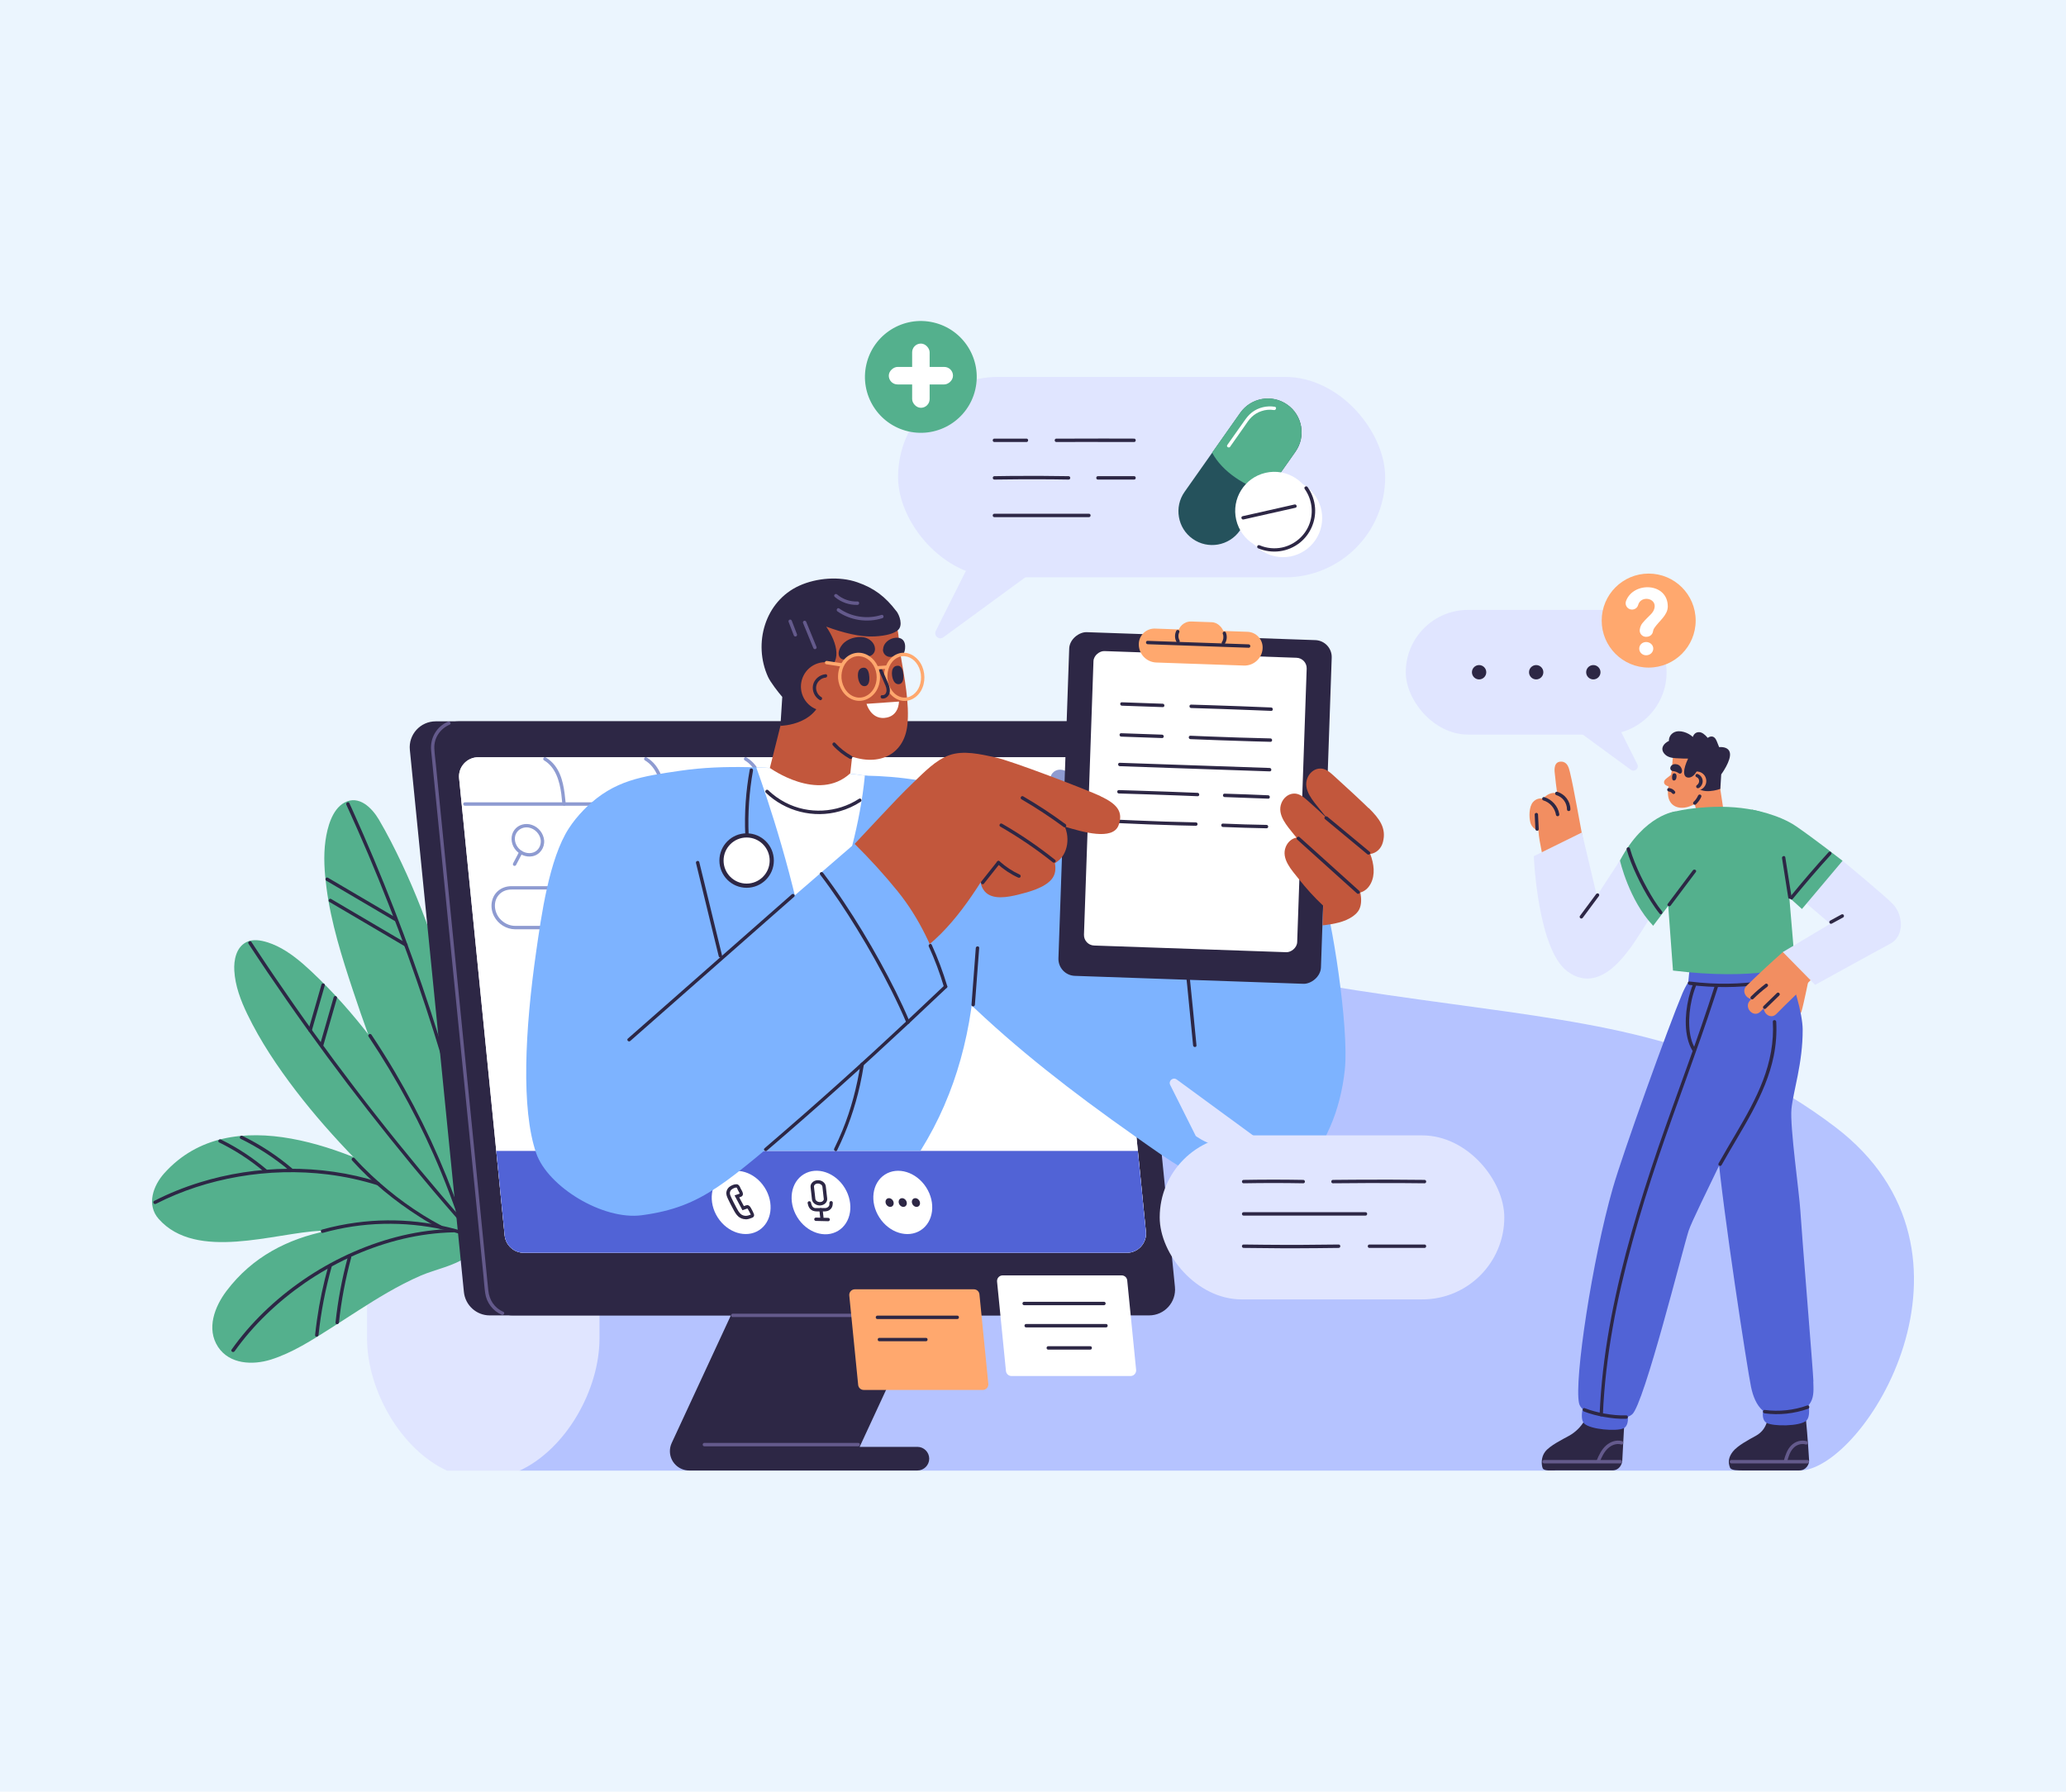 <?xml version="1.0" encoding="UTF-8"?><svg id="Layer_2" xmlns="http://www.w3.org/2000/svg" viewBox="0 0 346 300"><defs><style>.cls-1{fill:#ebf5fe;}.cls-2{fill:#f28e61;}.cls-3{fill:#fff;}.cls-4{fill:#ffa86e;}.cls-5{fill:#7db3ff;}.cls-6{fill:#b5c3ff;}.cls-7{fill:#8e9bd1;}.cls-8{fill:#c2573c;}.cls-9{fill:#e0e5ff;}.cls-10{fill:#645a8c;}.cls-11{fill:#54b08d;}.cls-12{fill:#2d2745;}.cls-13{fill:#25525c;}.cls-14{fill:#5163d6;}</style></defs><g id="Layer_1-2"><rect class="cls-1" width="346" height="300"/><g><path class="cls-6" d="M150.29,246.24h151.04c10.82,0,33.77-36.48,5.99-57.56-38.66-29.34-75.95-9.49-173.03-48.56-78.47-31.58-85.3,90.77-47.29,106.12h63.29Z"/><g><path class="cls-11" d="M84.97,211.96c-1.95-11.87-4.23-23.7-7.02-35.39-2.62-10.98-5.87-21.87-10.71-32.09-1.17-2.47-2.41-4.91-3.8-7.27-1.14-1.93-3.35-4.17-5.78-2.81-2.07,1.15-2.84,4.18-3.15,6.34-.37,2.63-.17,5.31,.17,7.93,.77,5.87,2.56,11.53,4.42,17.14,1.72,5.2,3.59,10.35,5.66,15.42,4.67,11.42,10.38,22.44,17.77,32.36,.61,.82,1.88,.26,1.81-.52,.4-.17,.72-.56,.63-1.1Z"/><path class="cls-11" d="M87.41,216.32c-2.56-4.95-5.2-9.87-7.9-14.74-2.57-4.63-5.18-9.24-7.92-13.76-2.62-4.32-5.37-8.56-8.38-12.62-2.98-4.01-6.22-7.84-9.8-11.33-1.71-1.67-3.48-3.34-5.51-4.62-.97-.61-2.01-1.13-3.11-1.47-1.13-.35-2.44-.59-3.55-.02-1.7,.87-2.1,3.03-2,4.76,.14,2.54,1.08,5.02,2.18,7.29,2.2,4.56,5.07,8.83,8.14,12.84,3.07,4.01,6.43,7.79,9.94,11.42,3.51,3.63,7.14,7.17,10.92,10.53,3.74,3.33,7.67,6.44,11.95,9.05,.9,.55,1.81,1.07,2.74,1.57,.02,.12,.1,.21,.22,.24,.31,.06,.63,.12,.94,.18,.05,0,.1,0,.14-.01,.16,.3,.32,.6,.47,.91,.17,.32,.7,.12,.53-.2Z"/><path class="cls-11" d="M98.62,151.01c-.53-3.6-1.43-8.81-5.91-9.2-3.78-.33-7.74,2.28-10.23,4.89-6.31,6.61-7.02,16.5-6.44,25.16,.61,9.13,2.93,18,5.54,26.75-.74,1.04-1.54,2.05-2.41,3.01-.82,.9,.52,2.24,1.34,1.34,.61-.68,1.19-1.38,1.75-2.09,.34,1.11,.68,2.21,1.02,3.32,.36,1.16,2.18,.66,1.82-.5-.48-1.58,5.08-17.79,7.75-24.48,1.84-4.62,3.9-9.22,5.1-14.06,1.15-4.62,1.36-9.42,.66-14.12Z"/><path class="cls-9" d="M100.4,210.59v13.5c0,8.63-5.62,18.58-13.4,22.16h-12.13c-7.78-3.58-13.4-13.53-13.4-22.16v-13.5h38.92Z"/><path class="cls-11" d="M79.29,210.02c.7-.57,1.4-1.15,2.1-1.74-3.17-3.7-6.9-6.81-11-9.12-11.71-6.6-31.61-15.16-42.84-2.76-1.9,2.1-3.06,5.33-.98,7.69,6.3,7.14,19.49,2.32,27.16,1.99,4.44-.19,8.86-.43,13.29,.1,2.12,.25,4.22,.66,6.28,1.28,.68,.21,5.76,2.75,5.99,2.56Z"/><path class="cls-11" d="M79.36,208.22c-.45-1.46-3.33-2.19-4.48-2.33-13.12-1.59-28.23-1.27-36.95,10.27-1.98,2.62-3.41,6.33-1.41,9.37,1.93,2.92,5.81,3.07,8.84,2.12,3.6-1.13,6.91-3.27,10.07-5.28,3.14-1.99,6.22-4.07,9.44-5.93,1.81-1.04,3.67-2.02,5.59-2.85,2.54-1.09,5.44-1.56,7.73-3.16,.37-.26,.73-.56,.96-.95,.27-.47,.31-.89,.2-1.26Z"/><path class="cls-12" d="M54.07,206.43c3.29-.92,6.69-1.43,10.11-1.51,3.42-.08,6.84,.25,10.18,.99,1.89,.42,3.75,.98,5.56,1.66,.34,.13,.49-.42,.15-.55-3.25-1.23-6.64-2.03-10.09-2.42-3.44-.39-6.92-.35-10.34,.11-1.93,.26-3.84,.65-5.71,1.17-.35,.1-.2,.65,.15,.55h0Z"/><path class="cls-12" d="M58.97,194.31c3.28,3.64,7.14,6.79,11.27,9.42,1.14,.73,2.31,1.41,3.5,2.04,.32,.17,.61-.32,.29-.49-4.32-2.27-8.32-5.2-11.88-8.54-.96-.91-1.9-1.85-2.78-2.83-.25-.27-.65,.13-.4,.4h0Z"/><path class="cls-12" d="M61.71,173.54c2.41,3.6,4.65,7.33,6.69,11.15,2.03,3.8,3.88,7.71,5.52,11.7,.93,2.26,1.79,4.54,2.6,6.85,.12,.34,.67,.2,.55-.15-1.43-4.11-3.06-8.14-4.89-12.09-1.83-3.95-3.86-7.8-6.07-11.55-1.24-2.1-2.55-4.17-3.9-6.2-.2-.3-.69-.02-.49,.29h0Z"/><path class="cls-12" d="M58.01,134.75c1.25,2.74,2.47,5.5,3.65,8.28,1.18,2.78,2.32,5.58,3.42,8.39,1.11,2.82,2.18,5.66,3.21,8.51,1.02,2.84,2.01,5.69,2.96,8.55,.95,2.86,1.86,5.74,2.73,8.63,.11,.36,.22,.72,.32,1.08,.1,.35,.65,.2,.55-.15-.86-2.9-1.77-5.8-2.71-8.68-.94-2.88-1.93-5.75-2.95-8.6-1.02-2.85-2.08-5.69-3.18-8.52-1.1-2.82-2.23-5.63-3.41-8.43-1.17-2.79-2.38-5.56-3.63-8.32-.16-.34-.31-.69-.47-1.03-.15-.33-.64-.04-.49,.29h0Z"/><path class="cls-12" d="M55.17,151.02c3.34,1.96,6.68,3.93,10.02,5.89l2.65,1.56c.32,.19,.6-.3,.29-.49-3.34-1.96-6.68-3.93-10.02-5.89l-2.65-1.56c-.32-.19-.6,.3-.29,.49h0Z"/><path class="cls-12" d="M54.64,147.46c2.98,1.75,5.96,3.51,8.95,5.26l2.5,1.47c.32,.19,.6-.3,.29-.49-2.98-1.75-5.96-3.51-8.95-5.26-.83-.49-1.66-.98-2.5-1.47-.32-.19-.6,.3-.29,.49h0Z"/><path class="cls-12" d="M41.62,158.02c2.09,3.19,4.23,6.35,6.41,9.48,2.19,3.15,4.43,6.26,6.7,9.35,2.27,3.08,4.58,6.12,6.93,9.13,2.37,3.04,4.78,6.04,7.23,9.02,2.42,2.93,4.88,5.84,7.38,8.7,.31,.36,.62,.71,.93,1.07,.24,.27,.64-.13,.4-.4-2.51-2.86-4.97-5.75-7.4-8.67-2.44-2.94-4.84-5.91-7.2-8.92-2.37-3.01-4.69-6.06-6.98-9.14-2.28-3.07-4.52-6.17-6.71-9.3-2.18-3.11-4.33-6.26-6.42-9.43-.26-.39-.52-.79-.78-1.19-.2-.3-.69-.02-.49,.29h0Z"/><path class="cls-12" d="M54.15,175.05c.76-2.64,1.52-5.28,2.28-7.92,.1-.35-.45-.5-.55-.15l-2.28,7.92c-.1,.35,.45,.5,.55,.15h0Z"/><path class="cls-12" d="M52.21,172.59c.73-2.53,1.45-5.05,2.18-7.58,.1-.35-.45-.5-.55-.15-.73,2.53-1.45,5.05-2.18,7.58-.1,.35,.45,.5,.55,.15h0Z"/><path class="cls-12" d="M26.11,201.57c4.34-2.22,9.03-3.72,13.83-4.55,4.93-.85,10-.99,14.97-.37,2.83,.35,5.63,.96,8.35,1.81,.35,.11,.5-.44,.15-.55-4.88-1.54-10.02-2.26-15.14-2.21-5.03,.04-10.07,.81-14.87,2.3-2.61,.81-5.15,1.83-7.58,3.08-.32,.17-.04,.66,.29,.49h0Z"/><path class="cls-12" d="M39.27,226.28c1.58-2.22,3.37-4.28,5.33-6.18,2.01-1.95,4.19-3.72,6.49-5.31,2.35-1.61,4.83-3.03,7.42-4.23,2.57-1.19,5.25-2.16,7.99-2.88,2.73-.71,5.52-1.16,8.33-1.3,.35-.02,.69-.03,1.04-.04,.36,0,.37-.58,0-.57-2.85,.07-5.69,.45-8.46,1.1-2.81,.66-5.54,1.59-8.18,2.74-2.64,1.15-5.17,2.53-7.58,4.11-2.38,1.57-4.64,3.33-6.73,5.28-2.03,1.89-3.9,3.95-5.55,6.17-.2,.27-.39,.53-.58,.8-.21,.3,.28,.58,.49,.29h0Z"/><path class="cls-12" d="M54.99,211.97c-.83,2.95-1.47,5.96-1.9,9-.12,.86-.23,1.71-.32,2.57-.04,.36,.53,.36,.57,0,.41-3.86,1.15-7.68,2.2-11.42,.1-.35-.45-.5-.55-.15h0Z"/><path class="cls-12" d="M58.27,210.41c-.99,3.62-1.68,7.31-2.08,11.04-.04,.36,.53,.36,.57,0,.4-3.68,1.09-7.32,2.06-10.89,.1-.35-.45-.5-.55-.15h0Z"/><path class="cls-12" d="M36.71,191.29c2.71,1.33,5.26,2.99,7.56,4.94,.28,.23,.68-.16,.4-.4-2.34-1.98-4.92-3.68-7.68-5.03-.33-.16-.61,.33-.29,.49h0Z"/><path class="cls-12" d="M40.3,190.68c2.95,1.45,5.72,3.25,8.23,5.37,.28,.23,.68-.16,.4-.4-2.54-2.16-5.35-4-8.34-5.46-.33-.16-.61,.33-.29,.49h0Z"/></g><g><path class="cls-12" d="M124.13,216.52l-11.64,25.1c-.2,.43-.3,.89-.3,1.36h0c0,1.79,1.45,3.24,3.24,3.24h38.21c1.09,0,1.98-.89,1.98-1.98h0c0-1.09-.89-1.98-1.98-1.98h-9.67l11.94-25.75h-31.79Z"/><path class="cls-10" d="M143.73,241.6h-25.77c-.36,0-.37,.57,0,.57h25.77c.36,0,.37-.57,0-.57h0Z"/><path class="cls-12" d="M72.97,120.78h106.6c2.23,0,4.1,1.69,4.33,3.92l9.05,90.77c.26,2.56-1.75,4.78-4.33,4.78H82.02c-2.23,0-4.1-1.69-4.33-3.92l-9.05-90.77c-.26-2.56,1.75-4.78,4.33-4.78Z"/><path class="cls-12" d="M76.79,120.78h106.6c2.23,0,4.1,1.69,4.33,3.92l9.05,90.77c.26,2.56-1.75,4.78-4.33,4.78H85.85c-2.23,0-4.1-1.69-4.33-3.92l-9.05-90.77c-.26-2.56,1.75-4.78,4.33-4.78Z"/><path class="cls-10" d="M84.3,219.66c-1.49-.66-2.36-1.98-2.52-3.58l-.15-1.47c-.21-2.11-.42-4.22-.63-6.32-.33-3.33-.66-6.65-.99-9.98l-1.23-12.34-1.37-13.7c-.46-4.59-.92-9.18-1.37-13.77-.42-4.24-.85-8.48-1.27-12.72l-1.05-10.5c-.24-2.38-.47-4.75-.71-7.13-.09-.94-.23-1.88-.27-2.82-.09-1.76,.97-3.32,2.57-4,.33-.14,.05-.63-.29-.49-1.92,.81-3.02,2.76-2.82,4.82,.04,.41,.08,.81,.12,1.22,.2,2.02,.4,4.03,.6,6.05l.98,9.81,1.23,12.38c.46,4.6,.92,9.2,1.38,13.81,.46,4.64,.93,9.29,1.39,13.93,.43,4.3,.86,8.6,1.29,12.9,.35,3.56,.71,7.12,1.06,10.68,.24,2.42,.48,4.84,.72,7.25,.09,.95,.15,1.91,.29,2.85,.23,1.59,1.28,2.95,2.75,3.6,.33,.15,.62-.34,.29-.49h0Z"/><path class="cls-3" d="M80.09,126.79h100.99c1.65,0,3.03,1.25,3.2,2.89l7.63,76.55c.19,1.89-1.3,3.53-3.2,3.53H87.72c-1.65,0-3.03-1.25-3.2-2.89l-7.63-76.55c-.19-1.89,1.3-3.53,3.2-3.53Z"/><path class="cls-3" d="M188.71,209.77H87.72c-1.65,0-3.03-1.25-3.2-2.89l-1.36-13.68-6.27-62.87c-.19-1.89,1.3-3.53,3.2-3.53h100.99c1.65,0,3.03,1.25,3.2,2.89l6.33,63.51,1.3,13.04c.19,1.89-1.3,3.53-3.2,3.53Z"/><path class="cls-14" d="M188.71,209.77H87.72c-1.65,0-3.03-1.25-3.2-2.89l-1.36-13.68-.05-.49h107.45l.05,.49,1.3,13.04c.19,1.89-1.3,3.53-3.2,3.53Z"/><path class="cls-7" d="M77.85,134.91h106.33c.36,0,.37-.57,0-.57H77.85c-.36,0-.37,.57,0,.57h0Z"/><path class="cls-7" d="M94.75,134.62c-.22-2.21-.43-4.62-1.83-6.45-.42-.54-.93-1-1.52-1.35-.31-.19-.6,.3-.29,.49,1.97,1.17,2.6,3.49,2.89,5.61,.07,.56,.13,1.13,.18,1.7,.04,.36,.6,.36,.57,0h0Z"/><path class="cls-7" d="M111.64,134.62c-.22-2.21-.43-4.62-1.83-6.45-.42-.54-.93-1-1.52-1.35-.31-.19-.6,.3-.29,.49,1.97,1.17,2.6,3.49,2.89,5.61,.07,.56,.13,1.13,.18,1.7,.04,.36,.6,.36,.57,0h0Z"/><path class="cls-7" d="M128.36,134.62c-.22-2.21-.43-4.62-1.83-6.45-.42-.54-.93-1-1.52-1.35-.31-.19-.6,.3-.29,.49,1.97,1.17,2.6,3.49,2.89,5.61,.07,.56,.13,1.13,.18,1.7,.04,.36,.6,.36,.57,0h0Z"/><path class="cls-7" d="M128.94,155.03h-40.72c-.63,0-1.27,0-1.9,0-1.02,0-1.96-.46-2.63-1.23-.99-1.15-1.15-2.99-.02-4.1,.55-.54,1.27-.76,2.03-.76h42.3c.32,0,.63,0,.94,.07,1.55,.34,2.76,1.78,2.72,3.38-.03,1.5-1.25,2.62-2.73,2.64-.36,0-.37,.57,0,.57,1.57-.02,2.98-1.09,3.24-2.67,.27-1.62-.6-3.25-2.02-4.05-.62-.35-1.31-.5-2.03-.5h-40.34c-.7,0-1.4,0-2.1,0-.84,0-1.64,.25-2.28,.8-1.22,1.06-1.38,2.86-.65,4.25,.68,1.3,2.06,2.16,3.52,2.17,.15,0,.3,0,.46,0h42.21c.36,0,.37-.57,0-.57Z"/><g><path class="cls-7" d="M90.56,140.69c.07,.86-.35,1.71-1.19,2.03-.88,.33-1.86,0-2.49-.66-.61-.65-.87-1.67-.45-2.49,.4-.78,1.29-1.16,2.14-1,1.02,.2,1.87,1.07,1.99,2.12,.04,.36,.61,.36,.57,0-.13-1.17-.92-2.17-2.03-2.56-1.05-.38-2.28-.08-2.95,.83-.69,.92-.6,2.23,.05,3.15,.67,.94,1.82,1.48,2.97,1.26,1.25-.24,2.07-1.43,1.96-2.67-.03-.36-.6-.36-.57,0Z"/><path class="cls-7" d="M86.97,142.58l-1.04,1.98c-.07,.14-.03,.31,.1,.39,.13,.07,.32,.03,.39-.1l1.04-1.98c.07-.14,.03-.31-.1-.39-.13-.07-.32-.03-.39,.1h0Z"/></g><path class="cls-7" d="M179.54,130.69c.1,1-.63,1.82-1.64,1.82s-1.9-.81-2-1.82c-.1-1,.63-1.82,1.64-1.82s1.9,.81,2,1.82Z"/><path class="cls-7" d="M172.22,130.69c.1,1-.63,1.82-1.64,1.82s-1.9-.81-2-1.82c-.1-1,.63-1.82,1.64-1.82s1.9,.81,2,1.82Z"/><path class="cls-10" d="M153.88,219.96h-31.16c-.36,0-.37,.57,0,.57h31.16c.36,0,.37-.57,0-.57h0Z"/><g><path class="cls-3" d="M167.91,213.55h19.94c.48,0,.88,.36,.93,.84l1.49,14.98c.05,.55-.38,1.03-.93,1.03h-19.94c-.48,0-.88-.36-.93-.84l-1.49-14.98c-.05-.55,.38-1.03,.93-1.03Z"/><path class="cls-12" d="M171.51,218.54h13.38c.36,0,.37-.57,0-.57h-13.38c-.36,0-.37,.57,0,.57h0Z"/><path class="cls-12" d="M171.85,222.26h13.38c.36,0,.37-.57,0-.57h-13.38c-.36,0-.37,.57,0,.57h0Z"/><path class="cls-12" d="M175.55,225.98h7.04c.36,0,.37-.57,0-.57h-7.04c-.36,0-.37,.57,0,.57h0Z"/></g><g><path class="cls-4" d="M143.16,215.88h19.94c.48,0,.88,.36,.93,.84l1.49,14.98c.05,.55-.38,1.03-.93,1.03h-19.94c-.48,0-.88-.36-.93-.84l-1.49-14.98c-.05-.55,.38-1.03,.93-1.03Z"/><path class="cls-12" d="M146.94,220.86h13.38c.36,0,.37-.57,0-.57h-13.38c-.36,0-.37,.57,0,.57h0Z"/><path class="cls-12" d="M147.27,224.58h7.8c.36,0,.37-.57,0-.57h-7.8c-.36,0-.37,.57,0,.57h0Z"/></g><g><ellipse class="cls-3" cx="124.12" cy="201.35" rx="4.66" ry="5.53" transform="translate(-89.19 99.14) rotate(-32.75)"/><ellipse class="cls-3" cx="137.49" cy="201.35" rx="4.67" ry="5.54" transform="translate(-84.61 100.77) rotate(-31.31)"/><ellipse class="cls-3" cx="151.19" cy="201.35" rx="4.66" ry="5.54" transform="translate(-84.89 113.78) rotate(-32.75)"/><g><path class="cls-12" d="M135.26,201.47c.06,.28,.14,.58,.31,.81,.15,.2,.35,.36,.58,.45,.4,.16,.87,.1,1.3,.11,.15,0,.28-.13,.28-.28s-.13-.28-.28-.28c-.14,0-.28,0-.43,0-.13,0-.27,0-.4,0-.03,0-.05,0-.08,0,.06,0-.03,0-.04,0-.05,0-.1-.02-.14-.04-.02,0-.07-.04-.01,0-.02,0-.04-.02-.06-.03-.04-.02-.08-.05-.12-.08,.06,.04,0,0-.01-.01-.02-.01-.03-.03-.05-.05-.02-.02-.03-.03-.05-.05-.05-.05,.02,.03-.01-.02-.13-.2-.18-.39-.24-.66-.03-.15-.21-.24-.35-.2-.16,.04-.23,.2-.2,.35h0Z"/><path class="cls-12" d="M138.9,201.4c0,.05,0,.11,0,.16v.06s-.01,.09,0,.05c0-.04,0,.03,0,.03,0,.02,0,.05-.01,.07,0,.02-.01,.05-.02,.07,0,0-.02,.07-.01,.03,.01-.04-.01,.02-.02,.03-.01,.02-.02,.04-.04,.06,0,0-.05,.07-.02,.03-.02,.02-.04,.04-.06,.06-.02,.02-.03,.03-.05,.05-.01,.01-.04,.04-.01,.01-.04,.03-.09,.06-.14,.09-.02,.01-.04,.02-.06,.03-.02,0-.02,0,0,0h-.04s-.1,.04-.15,.05c-.08,.02,.05,0-.04,0-.02,0-.05,0-.07,0-.05,0-.11,0-.16,0-.18,0-.37,0-.55,0-.15,0-.29,.13-.28,.28,0,.16,.12,.28,.28,.28,.47,0,.97,.07,1.4-.19,.21-.13,.39-.31,.49-.54,.1-.23,.12-.47,.13-.72,0-.15-.14-.29-.28-.28-.16,0-.28,.12-.28,.28h0Z"/><path class="cls-12" d="M137.29,201.84c-.66,0-1.25-.45-1.31-1.03l-.23-2.02c-.03-.27,.05-.54,.24-.75,.22-.26,.56-.41,.93-.43,.7-.03,1.31,.42,1.38,1.03l.23,2.02c.03,.27-.05,.54-.24,.75-.22,.26-.56,.41-.93,.43-.02,0-.04,0-.06,0Zm-.31-3.67h-.04c-.22,.01-.41,.09-.52,.23-.06,.07-.12,.18-.1,.32l.23,2.02c.03,.3,.39,.55,.79,.53,.22,0,.41-.09,.52-.23,.06-.07,.12-.18,.1-.32l-.23-2.02c-.03-.29-.37-.53-.75-.53Z"/><path class="cls-12" d="M137.22,202.61l.14,1.23c0,.08,.03,.14,.08,.2,.05,.05,.13,.09,.2,.08,.14,0,.3-.13,.28-.28l-.14-1.23c0-.08-.03-.14-.08-.2-.05-.05-.13-.09-.2-.08-.14,0-.3,.13-.28,.28h0Z"/><path class="cls-12" d="M136.64,204.43l2.06,.05c.15,0,.28-.13,.28-.28s-.13-.28-.28-.28l-2.06-.05c-.15,0-.28,.13-.28,.28s.13,.28,.28,.28h0Z"/></g><path class="cls-12" d="M124.88,204.15h-.01c-.44,0-.88-.17-1.2-.44-.41-.36-.65-.82-.86-1.22-.04-.08-.08-.16-.13-.24-.24-.44-.47-.89-.68-1.34l-.04-.08c-.19-.4-.38-.81-.31-1.24,.07-.4,.3-.75,.63-.95,.28-.17,.63-.35,1.03-.35,.06,0,.15,0,.24,.04,.25,.11,.36,.38,.44,.57,.01,.03,.03,.06,.04,.08,.02,.05,.06,.11,.09,.17,.18,.31,.38,.65,.27,.95-.05,.13-.15,.23-.29,.28l-.3,.11,.78,1.46c.17-.06,.37-.13,.38-.13,.21-.07,.51-.06,.78,.41,.15,.27,.3,.54,.42,.81v.03c.08,.14,.18,.34,.11,.54-.07,.21-.27,.28-.4,.33h-.04c-.27,.12-.6,.23-.98,.23Zm-1.54-5.31s0,0,0,0c-.26,0-.51,.13-.73,.27-.2,.12-.33,.32-.37,.56-.04,.26,.1,.57,.26,.91l.04,.08c.2,.44,.43,.88,.66,1.31,.04,.08,.09,.16,.13,.25,.2,.38,.41,.77,.73,1.06,.21,.18,.53,.3,.83,.3,.29,0,.54-.09,.78-.18l.05-.02h.02s-.03-.07-.04-.09l-.02-.03c-.12-.25-.25-.51-.4-.76-.06-.1-.1-.14-.11-.15-.04,.01-.17,.06-.6,.21l-.23,.08-1.32-2.48,.86-.3c-.03-.12-.16-.33-.21-.43-.04-.08-.08-.14-.11-.2-.02-.03-.03-.07-.05-.12-.03-.07-.1-.24-.15-.27Z"/><path class="cls-12" d="M149.09,202.08h0c-.37,0-.72-.33-.78-.73h0c-.06-.41,.2-.73,.57-.73h0c.37,0,.72,.33,.78,.73h0c.06,.41-.2,.73-.57,.73Z"/><path class="cls-12" d="M151.29,202.08h0c-.37,0-.72-.33-.78-.73h0c-.06-.41,.2-.73,.57-.73h0c.37,0,.72,.33,.78,.73h0c.06,.41-.2,.73-.57,.73Z"/><path class="cls-12" d="M153.5,202.08h0c-.37,0-.72-.33-.78-.73h0c-.06-.41,.2-.73,.57-.73h0c.37,0,.72,.33,.78,.73h0c.06,.41-.2,.73-.57,.73Z"/></g></g><g><path class="cls-5" d="M221.48,149.39c-1.79-.45-16.44-4.61-23.84-3.61-.68,.09-.88,.88-.81,1.43,.62,4.55,1.25,9.1,1.87,13.65-2.97-2.95-6.03-5.81-9.18-8.57-4.31-3.79-8.78-7.41-13.39-10.85-4.33-3.23-8.82-6.3-13.81-8.39-5.4-2.27-11.61-3.08-17.48-3.18,0,0,10.02,31.28,10.61,31.04,8.03,8.84,17.21,16.55,26.79,23.68,2.65,1.97,5.32,3.89,8.02,5.79,2.7,1.89,5.38,3.86,8.25,5.49,5.22,2.96,11.93,4.75,17.46,1.48,2.92-1.73,4.83-4.3,6.13-7.23,.23-.47,.44-.94,.64-1.39,1.33-3.04,2.11-6.23,2.47-9.52,.79-7.12-2.3-26.22-3.73-29.8Z"/><path class="cls-5" d="M158.19,185c-1.23,2.81-2.41,5.06-4.04,7.7h-51.27c-6.83-24.82-9.48-41.47-9.59-44.94-.11-3.8,2.39-10.12,4.89-12.56,4.71-4.59,9.35-5.21,15.76-6.15,7.5-1.1,15.15-.51,22.68,.02,9.54,.67,18.8,1.19,23.1,11.15,1.55,3.59,2.57,7.54,3.12,11.65,1.5,11.19-.49,23.57-4.66,33.13Z"/><path class="cls-3" d="M144.84,129.87c-1.55,16.12-9.35,31.5-9.35,31.5-2.34-14.03-6.95-27.66-8.83-32.87,3.33,.11,6.66,.35,9.97,.58,2.8,.2,5.58,.38,8.22,.8Z"/><path class="cls-12" d="M128.25,132.72c3.25,3.14,8.01,4.35,12.37,3.12,1.25-.35,2.44-.89,3.53-1.6,.3-.2,.02-.69-.29-.49-3.67,2.39-8.43,2.65-12.32,.63-1.06-.55-2.03-1.24-2.89-2.07-.26-.25-.66,.15-.4,.4h0Z"/><path class="cls-12" d="M198.13,158.61c.5,4.28,.91,8.57,1.33,12.87,.11,1.19,.23,2.37,.35,3.56,.04,.36,.6,.36,.57,0-.42-4.2-.8-8.4-1.25-12.6-.14-1.28-.28-2.55-.43-3.83-.04-.36-.61-.36-.57,0h0Z"/><g><rect class="cls-12" x="171.36" y="113.29" width="57.58" height="43.99" rx="2.84" ry="2.84" transform="translate(57.99 330.62) rotate(-88.01)"/><rect class="cls-3" x="175.52" y="116.36" width="49.33" height="35.73" rx="1.76" ry="1.76" transform="translate(59.09 329.63) rotate(-88.01)"/><path class="cls-4" d="M193.35,105.51h15.48c1.45,0,2.63,1.18,2.63,2.63h0c0,1.68-1.36,3.04-3.04,3.04h-14.67c-1.68,0-3.04-1.36-3.04-3.04h0c0-1.45,1.18-2.63,2.63-2.63Z" transform="translate(3.88 -6.91) rotate(1.99)"/><rect class="cls-4" x="197.25" y="104.12" width="7.8" height="4.38" rx="2.19" ry="2.19" transform="translate(3.81 -6.92) rotate(1.99)"/><path class="cls-12" d="M192.2,107.87c4.39,.15,8.77,.3,13.16,.46,1.25,.04,2.51,.09,3.76,.13,.37,.01,.36-.55,0-.57-4.39-.15-8.77-.3-13.16-.46-1.25-.04-2.51-.09-3.76-.13-.37-.01-.36,.55,0,.57h0Z"/><path class="cls-12" d="M197.54,107.22s-.03-.06-.05-.09c0-.01-.05-.1-.02-.05-.03-.06-.05-.13-.06-.19-.02-.06-.03-.12-.04-.17,0-.03,0-.03,0,0v-.05s-.01-.07-.01-.1c0-.07,0-.14,0-.2,0,0,0-.09,0-.03,0-.03,.01-.07,.02-.1,.01-.07,.03-.13,.05-.2,0-.01,.04-.11,.02-.05,.01-.03,.03-.06,.04-.09,.07-.13,.04-.31-.1-.39-.13-.07-.32-.04-.39,.1-.3,.59-.29,1.32,.05,1.89,.07,.13,.26,.18,.39,.1,.13-.08,.18-.25,.1-.39h0Z"/><path class="cls-12" d="M205.13,107.77c.37-.55,.41-1.28,.16-1.88-.06-.14-.27-.18-.39-.1-.14,.09-.16,.24-.1,.39-.03-.06,.01,.04,.02,.05,.01,.03,.02,.06,.03,.09,0,.03,.02,.06,.02,.1,0,.01,.02,.12,0,.05,.02,.13,.01,.26,0,.4,0,.03,0,.03,0,0v.05s-.02,.06-.03,.1c-.01,.06-.03,.13-.05,.19,0,.01-.04,.11-.02,.05-.01,.03-.03,.06-.04,.09-.03,.06-.06,.11-.1,.16-.08,.12-.03,.32,.1,.39,.14,.08,.3,.03,.39-.1h0Z"/><path class="cls-12" d="M199.48,118.55c3.48,.1,6.96,.22,10.44,.36,.99,.04,1.98,.08,2.97,.12,.36,.02,.36-.55,0-.57-3.48-.15-6.96-.28-10.44-.39-.99-.03-1.98-.06-2.97-.09-.37-.01-.36,.56,0,.57h0Z"/><path class="cls-12" d="M187.88,118.16l6.85,.24c.37,.01,.36-.55,0-.57l-6.85-.24c-.37-.01-.36,.55,0,.57h0Z"/><path class="cls-12" d="M199.36,123.76c3.48,.14,6.96,.27,10.44,.37,.99,.03,1.98,.05,2.97,.08,.37,0,.36-.56,0-.57-3.48-.08-6.96-.19-10.44-.33-.99-.04-1.98-.08-2.97-.12-.36-.01-.36,.55,0,.57h0Z"/><path class="cls-12" d="M187.77,123.34l6.85,.24c.37,.01,.36-.55,0-.57l-6.85-.24c-.37-.01-.36,.55,0,.57h0Z"/><path class="cls-12" d="M187.53,128.29l9.46,.33c3.58,.12,7.15,.25,10.73,.37,1.64,.06,3.28,.11,4.92,.17,.37,.01,.36-.55,0-.57l-9.46-.33c-3.58-.12-7.15-.25-10.73-.37-1.64-.06-3.28-.11-4.92-.17-.37-.01-.36,.55,0,.57h0Z"/><path class="cls-12" d="M205.09,133.46c2.44,.08,4.87,.17,7.3,.27,.36,.02,.36-.55,0-.57-2.43-.11-4.87-.2-7.3-.27-.37-.01-.36,.56,0,.57h0Z"/><path class="cls-12" d="M187.38,132.86c3.42,.1,6.84,.21,10.25,.34,.98,.04,1.96,.08,2.94,.12,.36,.02,.36-.55,0-.57-3.43-.14-6.86-.27-10.29-.37-.97-.03-1.93-.06-2.9-.09-.37-.01-.36,.56,0,.57h0Z"/><path class="cls-12" d="M204.8,138.47c2.43,.1,4.87,.17,7.31,.22,.37,0,.37-.56,0-.57-2.44-.04-4.87-.11-7.31-.22-.36-.02-.36,.55,0,.57h0Z"/><path class="cls-12" d="M187.09,137.81c3.42,.17,6.83,.29,10.25,.39,.98,.03,1.96,.05,2.94,.07,.37,0,.37-.56,0-.57-3.43-.07-6.86-.18-10.29-.33-.97-.04-1.93-.09-2.9-.13-.36-.02-.36,.55,0,.57h0Z"/></g><path class="cls-8" d="M184.32,133.31c-2.43-1.13-14.96-5.94-17.68-6.51-2.41-.5-5.29-1.22-7.69-.34-2.27,.82-4.17,2.84-5.89,4.47-1.97,1.88-3.83,3.87-5.69,5.85-4.5,4.8-9.01,9.6-13.51,14.41,0,0,10.83,12.06,14.76,10.86,6.86-2.09,11.77-8.29,15.62-14.32,.06,.53,.27,1.04,.67,1.52,1.29,1.5,3.93,.96,5.61,.55,1.76-.43,4.4-1.14,5.6-2.58,.64-.77,.73-1.73,.55-2.68,.55-.35,1.05-.76,1.43-1.41,.63-1.07,.8-2.34,.58-3.56-.07-.4-.2-.79-.35-1.16,2.94,.89,8.04,2.39,9-.23,.8-2.18-.14-3.52-3.01-4.85Z"/><path class="cls-12" d="M164.77,147.97c.88-1.11,1.77-2.22,2.65-3.34,.1-.12,.12-.28,0-.4-.1-.1-.31-.12-.4,0l-2.65,3.34c-.1,.12-.12,.28,0,.4,.1,.1,.31,.12,.4,0h0Z"/><path class="cls-12" d="M167.02,144.63c1.04,.94,2.22,1.73,3.49,2.31,.14,.06,.31,.04,.39-.1,.07-.12,.04-.32-.1-.39-1.23-.56-2.37-1.31-3.38-2.22-.27-.24-.67,.16-.4,.4h0Z"/><path class="cls-12" d="M167.53,138.41c3.07,1.77,6.01,3.76,8.78,5.97,.28,.23,.69-.17,.4-.4-2.81-2.24-5.78-4.27-8.9-6.06-.32-.18-.6,.31-.29,.49h0Z"/><path class="cls-12" d="M171.07,133.83c2.45,1.42,4.81,2.98,7.09,4.66,.29,.22,.58-.27,.29-.49-2.28-1.68-4.64-3.24-7.09-4.66-.32-.18-.6,.31-.29,.49h0Z"/><path class="cls-8" d="M229.22,135.33c-.87-.87-4.04-3.82-5.89-5.48-.71-.64-1.45-1.28-2.47-1.15-.88,.11-1.58,.77-1.9,1.57-.81,2,1.01,3.9,2.15,5.34,.43,.54,.87,1.07,1.32,1.59-1.13-1.07-2.27-2.13-3.45-3.16-.72-.62-1.45-1.28-2.47-1.15-.88,.11-1.58,.77-1.9,1.57-.81,2,1.01,3.9,2.15,5.34,.12,.15,.24,.3,.37,.45-.83,.15-1.49,.78-1.8,1.55-.81,2,1.01,3.9,2.15,5.34,1.33,1.68,2.56,3.04,4.12,4.51l-.11,3.29s2.39-.19,4-.91c.79-.35,1.74-.95,2.14-1.75,.43-.87,.36-1.92,.19-2.84,.69-.2,1.3-.66,1.74-1.49,.78-1.49,.55-3.29-.08-4.96,1.02-.14,1.83-.88,2.12-1.98,.63-2.36-.6-3.95-2.36-5.7Z"/><path class="cls-12" d="M217.24,140.57c2.6,2.34,5.19,4.68,7.79,7.02,.74,.67,1.48,1.34,2.23,2,.27,.24,.67-.16,.4-.4l-7.79-7.02c-.74-.67-1.48-1.34-2.23-2-.27-.24-.67,.16-.4,.4h0Z"/><path class="cls-12" d="M221.9,137.15c2.36,1.96,4.73,3.92,7.09,5.88,.28,.23,.68-.17,.4-.4-2.36-1.96-4.73-3.92-7.09-5.88-.28-.23-.68,.17-.4,.4h0Z"/><path class="cls-8" d="M128.93,128.58s8.09,5.86,13.47,.9l.63-5.61s-2.57-15.23-9.69-12.8l-4.41,17.52Z"/><path class="cls-8" d="M141.75,126.32c-4.21-1.83-7.72-7.01-8.84-8.66-1.88-2.76-6.23-7.66-2.44-14.39,1.26-2.24,5.09-6.18,10.92-5.28,3.25,.5,6.58,2.54,7.85,4.77,.4,.7,.75,1.61,1.05,2.64,.27,.95,.31,2.95,.5,4.07,.67,3.92,1.55,8.42,1.17,11.92-.56,5.2-5.14,7.14-10.22,4.93h0Z"/><path class="cls-12" d="M146.54,108.62c-.04-.99-.94-1.74-1.87-1.91-1.2-.21-2.77,.2-3.6,1.21-1.2,1.47-.49,2.88,.77,2.42,.82-.3,1.34-.56,2.18-.57,.57,0,1.19,.21,1.61,.09,.56-.16,.93-.65,.91-1.24h0Z"/><path class="cls-12" d="M147.87,108.73c-.02,.59,.36,1.08,.92,1.23,.36,.1,.72-.02,1.08-.06,.58-.07,.83-.04,1.09-.12,.42-.14,.56-.76,.61-1.13,.06-.54,0-1.21-.45-1.58-.37-.31-.92-.34-1.37-.25-.93,.17-1.83,.92-1.86,1.92Z"/><path class="cls-12" d="M144.63,111.8c-1.19,.04-1.02,1.61-.8,2.23,.14,.41,.44,.88,.97,.86,.78-.04,.83-1.02,.79-1.54-.04-.58-.19-1.58-.97-1.55h0Z"/><path class="cls-12" d="M150.33,111.47c-1.19,.04-1.02,1.61-.8,2.23,.14,.41,.44,.88,.97,.86,.78-.04,.83-1.02,.79-1.54-.04-.58-.19-1.58-.97-1.55h0Z"/><path class="cls-4" d="M148.06,113.56c.13,1.54,.97,3.09,2.48,3.64,1.44,.52,2.93-.23,3.68-1.5,.82-1.4,.78-3.26-.05-4.65-.75-1.25-2.21-2.09-3.67-1.63-1.73,.54-2.55,2.45-2.44,4.14,.02,.36,.59,.36,.57,0-.09-1.3,.39-2.74,1.59-3.4,1.13-.63,2.44-.17,3.2,.8,.87,1.09,1.05,2.66,.56,3.95-.43,1.14-1.53,2.07-2.81,1.87-1.52-.24-2.42-1.79-2.54-3.21-.03-.36-.6-.36-.57,0Z"/><path class="cls-3" d="M150.55,117.47l-5.43,.38s.69,2.53,2.97,2.36c2.51-.19,2.46-2.74,2.46-2.74Z"/><path class="cls-12" d="M150.12,102.34c-1.85-2.45-3.74-3.87-6.53-4.84-2.99-1.05-6.83-.74-9.71,.56-5.79,2.61-7.79,9.7-5.26,15.27,.4,.89,1.75,2.63,2.39,3.36l-.31,4.84s6.73-.05,7.16-6.06c.08-1.15,.01-2.07-.15-2.8,.04-.13,.08-.21,.12-.22,3.42-1.28,2.39-4.8,.54-7.53,2.76,1.02,5.72,1.78,8.12,1.64,1.99-.11,3.19-.49,3.85-1.02,.97-.78,.28-2.57-.21-3.21Z"/><path class="cls-10" d="M132.06,104.1c.29,.76,.58,1.51,.87,2.27,.05,.14,.19,.24,.35,.2,.14-.04,.25-.21,.2-.35-.29-.76-.58-1.51-.87-2.27-.05-.14-.19-.24-.35-.2-.14,.04-.25,.21-.2,.35h0Z"/><path class="cls-10" d="M134.48,104.29l1.72,4.2c.06,.14,.19,.24,.35,.2,.13-.04,.26-.21,.2-.35-.57-1.4-1.15-2.8-1.72-4.2-.06-.14-.19-.24-.35-.2-.13,.04-.26,.21-.2,.35h0Z"/><path class="cls-10" d="M140.25,102.37c2.16,1.51,5.01,1.94,7.52,1.14,.35-.11,.2-.66-.15-.55-2.38,.76-5.04,.35-7.08-1.08-.3-.21-.58,.28-.29,.49h0Z"/><path class="cls-10" d="M139.79,99.94c1.06,.9,2.43,1.39,3.82,1.34,.36-.01,.37-.58,0-.57-1.24,.05-2.48-.37-3.42-1.18-.28-.24-.68,.16-.4,.4h0Z"/><path class="cls-8" d="M134.33,116.22c.7,2.15,3,3.32,5.15,2.63,2.15-.7,3.32-3,2.63-5.15-.7-2.15-3-3.32-5.15-2.63-2.15,.7-3.32,3-2.63,5.15h0Z"/><path class="cls-5" d="M150.39,149.3c-2.27-2.8-4.71-5.48-7.28-8.02-7.47,6.45-14.94,12.91-22.41,19.36-.9-4.57-2.04-9.09-3.42-13.53-1.47-4.69-3.28-13.8-8.83-15.2-5.4-1.36-10.42,2.53-13.19,6.8-3.3,5.08-4.61,14.68-5.46,20.59-1.88,13.08-2.56,26.41,0,33.79,1.95,5.61,11.14,11.25,17.67,10.39,10.41-1.38,14.21-5.65,27.32-16.48,4.21-3.47,8.09-7.32,11.98-11.14,1.23-1.21,11.41-11.42,11.41-11.42-1.81-5.42-4.16-10.64-7.79-15.13Z"/><path class="cls-12" d="M137.54,116.72c-.63-.38-.99-1.17-.83-1.89,.16-.72,.81-1.3,1.55-1.37,.36-.03,.36-.6,0-.57-.98,.09-1.87,.81-2.09,1.78-.22,.97,.24,2.02,1.09,2.53,.31,.19,.6-.3,.29-.49h0Z"/><path class="cls-12" d="M147.75,116.96c.43,.05,.83-.19,1.06-.54,.27-.41,.26-.95,.14-1.42-.13-.5-.38-.98-.59-1.46l-.67-1.55c-.15-.33-.63-.05-.49,.29,.35,.8,.71,1.59,1.04,2.4,.15,.36,.29,.75,.21,1.14-.07,.35-.33,.62-.7,.58-.36-.04-.36,.53,0,.57h0Z"/><path class="cls-4" d="M148.35,111.43l-1.45,.11c-.15,.01-.29,.12-.28,.28,0,.14,.13,.3,.28,.28l1.45-.11c.15-.01,.29-.12,.28-.28,0-.14-.13-.3-.28-.28h0Z"/><path class="cls-4" d="M140.35,113.56c.13,1.57,1.04,3.11,2.59,3.63,1.46,.5,3-.21,3.8-1.48,.87-1.4,.84-3.29-.02-4.68-.8-1.27-2.31-2.06-3.8-1.61-1.76,.52-2.67,2.41-2.56,4.15,.02,.36,.59,.36,.57,0-.09-1.32,.45-2.75,1.66-3.4,1.17-.63,2.54-.21,3.37,.78,.9,1.07,1.1,2.68,.57,3.96-.49,1.18-1.66,2.07-2.97,1.87-1.54-.24-2.51-1.74-2.63-3.2-.03-.36-.6-.36-.57,0Z"/><path class="cls-4" d="M141.12,111.07l-2.61-.4c-.15-.02-.3,.04-.35,.2-.04,.13,.05,.33,.2,.35,.87,.13,1.74,.27,2.61,.4,.15,.02,.3-.04,.35-.2,.04-.13-.05-.33-.2-.35h0Z"/><path class="cls-12" d="M105.55,174.3c1.33-1.17,2.66-2.34,3.99-3.51l5.99-5.27c2.23-1.96,4.45-3.92,6.68-5.88,2.05-1.81,4.11-3.61,6.16-5.42,1.43-1.26,2.86-2.51,4.29-3.77l.34-.3c.27-.24-.13-.64-.4-.4-1.33,1.17-2.66,2.34-3.99,3.51l-5.99,5.27c-2.23,1.96-4.45,3.92-6.68,5.88-2.05,1.81-4.11,3.61-6.16,5.42-1.43,1.26-2.86,2.51-4.29,3.77l-.34,.3c-.27,.24,.13,.64,.4,.4h0Z"/><path class="cls-12" d="M116.56,144.5c.99,4.05,1.98,8.1,2.96,12.15,.28,1.16,.56,2.31,.85,3.47,.09,.35,.63,.2,.55-.15-.99-4.05-1.98-8.1-2.96-12.15-.28-1.16-.56-2.31-.85-3.47-.09-.35-.63-.2-.55,.15h0Z"/><path class="cls-12" d="M128.43,192.66c4.03-3.45,8.03-6.94,11.98-10.48,3.91-3.5,7.77-7.04,11.61-10.62,2.19-2.05,4.37-4.1,6.55-6.17,.26-.25-.14-.65-.4-.4-3.85,3.67-7.73,7.3-11.65,10.9-3.86,3.54-7.76,7.04-11.7,10.5-2.25,1.97-4.51,3.93-6.78,5.88-.28,.24,.12,.64,.4,.4h0Z"/><path class="cls-12" d="M155.55,158.48c1.01,2.21,1.85,4.46,2.54,6.79,.1,.35,.65,.2,.55-.15-.71-2.37-1.57-4.67-2.6-6.93-.15-.33-.64-.04-.49,.29h0Z"/><path class="cls-12" d="M137.34,146.43c2.24,2.93,4.29,6.02,6.22,9.17,2.05,3.34,3.97,6.76,5.73,10.26,.89,1.78,1.75,3.59,2.53,5.43,.06,.14,.27,.17,.39,.1,.15-.08,.16-.25,.1-.39-1.44-3.4-3.12-6.7-4.9-9.93-1.89-3.43-3.92-6.79-6.1-10.05-1.11-1.66-2.26-3.29-3.47-4.88-.22-.29-.71,0-.49,.29h0Z"/><path class="cls-12" d="M140.19,192.61c1.72-3.5,3.01-7.17,3.85-10.98,.24-1.11,.45-2.22,.63-3.34,.06-.36-.49-.51-.55-.15-.6,3.81-1.57,7.55-3.03,11.12-.42,1.04-.89,2.06-1.38,3.06-.16,.33,.33,.61,.49,.29h0Z"/><path class="cls-12" d="M163.42,158.73c-.24,3.17-.48,6.34-.72,9.51-.03,.36,.54,.36,.57,0,.24-3.17,.48-6.34,.72-9.51,.03-.36-.54-.36-.57,0h0Z"/><path class="cls-12" d="M125.56,128.87c-.65,3.6-.91,7.26-.75,10.92,.02,.36,.58,.37,.57,0-.15-3.6,.09-7.22,.73-10.77,.06-.36-.48-.51-.55-.15h0Z"/><circle class="cls-12" cx="125.04" cy="144.09" r="4.56"/><circle class="cls-3" cx="125.04" cy="144.09" r="3.86"/><path class="cls-12" d="M139.48,124.8c.81,.91,1.78,1.65,2.83,2.25,.32,.18,.6-.31,.29-.49-1.01-.58-1.94-1.29-2.72-2.16-.24-.27-.64,.13-.4,.4h0Z"/></g><g><path class="cls-2" d="M288.67,135.86s-2.41,.98-4.63-.38l-.33-1.27s1.32-6.43,3.85-5.65l1.11,7.3Z"/><path class="cls-2" d="M279.95,129.66c-.18,.13-.35,.27-.52,.41-.31,.25-.83,.55-.74,1,.08,.4,.59,.6,.94,.63,1.03,.07,.32-2.04,.32-2.04Z"/><path class="cls-2" d="M283.26,134.91c1.66-.72,3.1-2.75,3.56-3.39,.77-1.08,2.52-3,1.13-5.62-.46-.87-1.91-2.4-4.2-2.04-1.27,.2-2.6,1.01-3.12,1.88-.17,.27-.31,.63-.44,1.03-.12,.37-.14,1.97-.23,2.4-.31,1.53-.69,2.78-.62,3.83,.13,2.03,1.92,2.77,3.92,1.9h0Z"/><path class="cls-12" d="M279.51,132.54s.05,0,.07,0h-.08c.09,0,.18,.03,.27,.06l-.07-.03c.09,.04,.17,.08,.24,.14l-.06-.04c.07,.06,.13,.12,.19,.19l-.04-.06h0c.05,.07,.09,.12,.17,.14,.07,.02,.16,.01,.22-.03,.06-.04,.11-.1,.13-.17,.02-.07,.02-.16-.03-.22-.12-.16-.27-.3-.45-.4-.18-.1-.37-.15-.58-.17-.07,0-.15,.04-.2,.08-.05,.05-.09,.13-.08,.2,0,.16,.12,.27,.28,.28h0Z"/><path class="cls-12" d="M288.26,129.65l-.15,2.44s-3.24,1.21-4.25-.68c-1.01-1.88,.86-3.98,.86-3.98l3.54,2.22Z"/><path class="cls-12" d="M279.74,128.52c.09-.38,.46-.59,.8-.58,.44,.01,.83,.21,1.04,.66,.31,.65-.04,1.14-.45,.86-.26-.18-.33-.2-.61-.29-.21-.06-.41-.04-.55-.12-.18-.1-.28-.32-.23-.54h0Z"/><path class="cls-2" d="M285.69,131.25c-.27,.84-1.16,1.3-2,1.04-.84-.27-1.3-1.16-1.04-2,.27-.84,1.16-1.3,2-1.04,.84,.27,1.3,1.16,1.04,2h0Z"/><path class="cls-12" d="M280.4,129.48c.46,.01,.4,.62,.32,.87-.05,.16-.17,.35-.38,.34-.31-.01-.32-.4-.31-.6,.01-.23,.07-.61,.37-.61h0Z"/><path class="cls-12" d="M284.51,131.96c.41-.27,.69-.76,.64-1.26-.05-.51-.37-.92-.85-1.11-.14-.05-.32,.06-.35,.2-.04,.16,.05,.29,.2,.35-.04-.01,0,0,.02,0,.02,0,.04,.02,.06,.03,.02,0,.03,.02,.04,.03,0,0,.06,.04,.03,.02-.02-.02,.03,.03,.03,.03,.01,.01,.03,.02,.04,.04,.02,.02,.03,.03,.04,.05,.01,.01,.04,.05,.01,.01,.02,.03,.04,.07,.06,.1,.01,.02,.02,.04,.03,.06,.02,.05,0-.01,0,.02,.01,.04,.03,.07,.03,.11,0,.02,0,.04,.01,.06,0,.05,0-.07,0,.02,0,.04,0,.08,0,.12,0,.02,0,.05,0,.07,0-.03,0-.01,0,0-.01,.04-.02,.09-.04,.13,0,.02-.01,.03-.02,.05,.02-.04,0,.01-.01,.02-.02,.04-.04,.08-.07,.12-.01,.02-.03,.04-.04,.06,.02-.02,0,0,0,0-.03,.03-.06,.07-.1,.1-.01,.01-.03,.02-.04,.04,.04-.03-.03,.02-.03,.02-.13,.08-.18,.25-.1,.39,.07,.13,.26,.19,.39,.1h0Z"/><path class="cls-12" d="M289.7,126c-.18-.75-.99-.97-1.79-.9-.13-.34-.26-.67-.4-1-.2-.47-.5-.89-1.08-.76-.15,.03-.3,.11-.43,.21-.45-.54-.96-.96-1.45-.96-.55,0-.87,.31-1.05,.8-.72-.69-2.2-1.27-3.17-.75-.55,.29-.85,.84-.83,1.42-.86,.4-1.49,1.22-.81,2.09,.45,.58,1.19,.76,1.93,.8,1.14,.07,1.58,.07,2.09,.07-.86,1.81-.94,3.17,.08,3.18,.83,0,1.33-.97,1.49-1.32,.3,.2,.61,.37,.92,.49,.63,.68,2.67,.58,3.06,.29,0,0,1.75-2.36,1.44-3.65Z"/><path class="cls-12" d="M284.4,133.18c-.1,.21-.21,.42-.35,.61-.02,.02-.03,.04-.05,.06,0,0-.04,.05-.01,.02,.02-.03,0,0,0,0-.04,.05-.07,.09-.11,.14-.08,.09-.16,.18-.25,.26-.11,.1-.11,.3,0,.4,.12,.11,.29,.11,.4,0,.36-.34,.67-.76,.87-1.21,.03-.07,.05-.14,.03-.22-.02-.07-.07-.14-.13-.17-.12-.07-.32-.04-.39,.1h0Z"/><path class="cls-2" d="M302.99,163.58s-.93,4.6-1.29,5.78c-.36,1.17-2.4,.75-1.97-1.44,.43-2.18,1.07-4.14,1.07-4.14l2.19-.2Z"/><path class="cls-12" d="M300.53,234.24c-.86-.42-1.8-.65-2.76-.68-.55-.41-1.56-.17-1.54,.72,.05,2.53,.04,4.92-2.19,6.14-1.09,.6-3.04,1.62-3.84,2.64-.74,.95-.82,1.82-.46,2.69,.21,.5,1.41,.44,2,.46h9.58c1.24,0,1.69-1.14,1.66-1.65-.2-3.34-.44-6.04-.79-9.76-.09-.98-1.15-1.17-1.67-.56Z"/><path class="cls-14" d="M303.7,231.33c-.04-1.62-1.98-25.02-2.19-28.61-.17-2.98-1.77-14.07-1.49-17.03,.28-2.93,1.92-7.71,1.88-13.36-.02-2.46-1.52-8.33-3.13-10.28-1.56-1.89-4.04-2.07-6.4-1.16-2.39,.91-3.72,5.58-5.07,7.68-1.46,2.28-2.35,4.92-2.72,7.59-.77,5.54,.73,11.04,3.03,16.05,.92,10.49,5.04,37.13,5.64,40.01,.32,1.52,.89,3.06,2.01,4-.09,.71-.07,1.65,.59,2.02,1.09,.62,5.53,.6,6.64-.35,.55-.47,.55-1.6,.41-2.62,.14-.17,.27-.34,.37-.53,.56-1.03,.44-2.29,.41-3.41Z"/><path class="cls-10" d="M289.96,245.03h12.73c.36,0,.37-.57,0-.57h-12.73c-.36,0-.37,.57,0,.57h0Z"/><path class="cls-10" d="M299.3,244.72c.21-.79,.46-1.63,1.03-2.24,.53-.57,1.33-.84,2.09-.62,.35,.1,.5-.45,.15-.55-.92-.26-1.89,.03-2.57,.7-.69,.68-1.01,1.65-1.25,2.56-.1,.35,.45,.5,.55,.15h0Z"/><path class="cls-12" d="M295.53,236.65c2.45,.33,4.96,.05,7.29-.77,.34-.12,.19-.67-.15-.55-2.29,.81-4.73,1.07-7.14,.75-.15-.02-.28,.15-.28,.28,0,.17,.13,.26,.28,.28h0Z"/><path class="cls-12" d="M270.61,234.24c-.86-.42-1.8-.65-2.76-.68-.55-.41-1.56-.17-1.54,.72,.05,2.53-1.34,4.92-3.56,6.14-1.09,.6-3.17,1.62-3.97,2.64-.74,.95-.64,2.23-.42,2.78,.2,.5,1.5,.35,2.09,.36h9.58c1.24,0,1.64-1.14,1.66-1.65,.15-3.26,.35-6.51,.59-9.76,.07-.98-1.15-1.17-1.67-.56Z"/><path class="cls-14" d="M299.67,164.24l-.27-4.25h-16.22l-.44,4.46h0c-.37,.58-.7,1.21-.98,1.87-2.36,5.59-9.98,26.77-11.65,32.59-3.44,11.98-6.51,32.24-5.66,36.06,.08,.35,.29,.67,.58,.96-.17,.94-.2,1.95,.28,2.42,1.04,1.02,5.46,1.35,6.6,.8,.66-.32,.76-1.23,.73-1.93,.28-.11,.51-.24,.7-.4,2.01-1.73,8.51-27.83,9.47-30.77,.93-2.84,10.65-21.46,12.28-27.11,.8-2.77,1.5-5.69,1.53-8.58,.02-2.1-.35-4.44-1.73-6.07l4.79-.06Z"/><path class="cls-12" d="M282.93,164.91c4.04,.49,8.14,.51,12.18-.09,1.09-.16,2.18-.37,3.25-.63,.35-.09,.2-.63-.15-.55-3.85,.93-7.83,1.21-11.78,1.01-1.17-.06-2.33-.16-3.49-.31-.36-.04-.36,.52,0,.57h0Z"/><path class="cls-11" d="M300.63,161.76s-1.01-11.93-1.22-14.49c-.21-2.52,.15-5.23-.66-7.68-.74-2.24-2.7-3.48-4.93-3.94-2.88-.6-5.93-.68-8.86-.43-1.46,.12-2.93,.31-4.36,.64-1.1,.25-2.01,.8-2.47,1.87-.62,1.47-.22,3.06-.04,4.57,.35,2.87,1.06,6.12,1.27,9.08,.27,3.78,.82,11.13,.82,11.13,13.87,1.71,20.44-.74,20.44-.74Z"/><path class="cls-2" d="M257.65,139.09c.07,1.85,1.09,5.6,1.23,7.44,.59-.27,.23-2.45,.81-2.75,1.84-.93,3.67-1.89,5.48-2.89-.75-4.09-1.57-8.45-1.7-9.07-.18-.86-.35-1.73-.56-2.58-.18-.75-.44-1.65-1.38-1.71-1.31-.08-1.22,1.34-1.15,1.92,.17,1.52,.21,2.03,.41,3.41-.91-.35-1.93,.31-2.38,.88-.58-.14-1.22,.04-1.68,.57-.66,.77-.68,2.43-.44,3.39,.17,.67,.73,1.24,1.38,1.39Z"/><path class="cls-9" d="M264.93,139.39l-8.06,3.97s.63,15.66,5.67,19.32c5.04,3.66,9.21-2.31,10.31-3.7s3.72-5.71,3.72-5.71l-5.28-9.19-3.86,5.92-2.51-10.61Z"/><path class="cls-2" d="M302.41,160.36c-1.43-1.06-2.52-1.15-3.83-.95-2.07,1.83-4.09,3.71-6.07,5.64-.88,.86-.12,2.13,.82,2.22-.08,.08-.16,.16-.24,.24-1.14,1.17,.59,3.04,1.74,1.87,.18-.19,.37-.37,.56-.56,.02,.99,1.22,1.86,2.1,.96,1.8-1.85,4.14-4.01,6.01-5.93,.84-1.03-.56-3.1-1.08-3.48Z"/><path class="cls-9" d="M301.41,150.31l5.11,4.37-7.94,4.73,5.41,5.5s10.53-5.81,12.59-6.9c2.36-1.25,2.18-4.71,.5-6.56-1.17-1.28-8.49-7.32-8.49-7.32l-7.18,6.17Z"/><path class="cls-11" d="M280.61,135.86s-5.21,.5-9.31,8.22c0,0,1.5,6.64,5.56,10.93l4.13-5.45-.38-13.7Z"/><path class="cls-11" d="M293.38,135.56s4.43,.74,7.42,2.79c3.2,2.2,7.78,5.78,7.78,5.78l-6.8,8.07-4.19-3.78-4.22-12.86Z"/><path class="cls-12" d="M293.63,167.26c.73-.72,1.51-1.41,2.33-2.03,.12-.09,.19-.24,.1-.39-.07-.12-.27-.2-.39-.1-.86,.66-1.68,1.36-2.44,2.12-.26,.26,.14,.66,.4,.4h0Z"/><path class="cls-12" d="M295.74,168.86c.75-.73,1.49-1.45,2.24-2.18,.26-.26-.14-.66-.4-.4l-2.24,2.18c-.26,.26,.14,.66,.4,.4h0Z"/><path class="cls-12" d="M257.02,136.39l.12,2.43c0,.15,.12,.28,.28,.28,.15,0,.29-.13,.28-.28l-.12-2.43c0-.15-.12-.28-.28-.28-.15,0-.29,.13-.28,.28h0Z"/><path class="cls-12" d="M258.47,134.02c1.11,.33,1.94,1.31,2.12,2.44,.02,.15,.21,.24,.35,.2,.16-.04,.22-.2,.2-.35-.21-1.33-1.24-2.46-2.52-2.84-.35-.1-.5,.44-.15,.55h0Z"/><path class="cls-12" d="M260.63,133.13c1.06,.31,1.8,1.29,1.8,2.4,0,.36,.57,.37,.57,0,0-1.36-.91-2.57-2.21-2.95-.35-.1-.5,.44-.15,.55h0Z"/><path class="cls-10" d="M258.59,245.03h12.78c.36,0,.37-.57,0-.57h-12.78c-.36,0-.37,.57,0,.57h0Z"/><path class="cls-10" d="M267.93,244.72c.34-.8,.72-1.62,1.37-2.22,.58-.54,1.42-.87,2.21-.64,.35,.1,.5-.44,.15-.55-.95-.28-1.95,.08-2.67,.71-.77,.67-1.22,1.63-1.6,2.55-.06,.14,.06,.31,.2,.35,.16,.05,.29-.06,.35-.2h0Z"/><path class="cls-12" d="M288.32,195.08c1.67-3,3.51-5.9,5.12-8.92,1.57-2.95,2.94-6.05,3.61-9.34,.38-1.89,.53-3.81,.42-5.74-.02-.36-.59-.37-.57,0,.2,3.37-.45,6.69-1.65,9.83-1.19,3.12-2.85,6.04-4.54,8.91-.97,1.65-1.95,3.3-2.89,4.97-.18,.32,.31,.61,.49,.29h0Z"/><path class="cls-12" d="M265.25,236.33c1.09,.43,2.24,.72,3.4,.92,1.22,.22,2.46,.35,3.7,.31,.36-.01,.37-.58,0-.57-1.22,.04-2.44-.09-3.63-.3-1.13-.21-2.25-.49-3.32-.91-.34-.13-.49,.42-.15,.55h0Z"/><path class="cls-12" d="M268.44,236.87c.21-4.9,.79-9.78,1.65-14.61,.85-4.81,1.98-9.56,3.27-14.27,1.3-4.75,2.77-9.46,4.35-14.13,1.52-4.49,3.14-8.95,4.75-13.41,1.62-4.5,3.23-9.01,4.72-13.56,.2-.6,.39-1.21,.59-1.81,.11-.35-.44-.5-.55-.15-1.48,4.64-3.09,9.24-4.74,13.83-1.6,4.45-3.22,8.89-4.76,13.36-1.6,4.68-3.11,9.39-4.45,14.15-1.34,4.72-2.51,9.49-3.43,14.31-.91,4.77-1.56,9.6-1.85,14.45-.04,.62-.07,1.24-.1,1.85-.02,.36,.55,.36,.57,0h0Z"/><path class="cls-12" d="M283.49,164.9c-.56,1.43-.9,2.93-1.07,4.45-.16,1.49-.15,3.03,.2,4.5,.17,.72,.43,1.43,.82,2.07,.19,.31,.68,.03,.49-.29-.69-1.13-.95-2.47-1.02-3.78-.08-1.49,.08-3,.41-4.45,.18-.8,.42-1.59,.72-2.35,.13-.34-.42-.49-.55-.15h0Z"/><path class="cls-12" d="M279.79,151.63c1.41-1.87,2.81-3.75,4.22-5.62,.22-.29-.27-.57-.49-.29-1.41,1.87-2.81,3.75-4.22,5.62-.22,.29,.27,.57,.49,.29h0Z"/><path class="cls-12" d="M298.44,143.69l1.04,6.6c.06,.36,.6,.21,.55-.15l-1.04-6.6c-.06-.36-.6-.21-.55,.15h0Z"/><path class="cls-12" d="M272.42,142.23c.42,1.49,1.02,2.94,1.68,4.34,.71,1.51,1.5,2.99,2.4,4.39,.45,.7,.92,1.39,1.44,2.03,.23,.29,.63-.12,.4-.4-.94-1.17-1.73-2.47-2.45-3.78-.8-1.44-1.52-2.92-2.13-4.45-.3-.75-.57-1.51-.79-2.29-.1-.35-.64-.2-.55,.15h0Z"/><path class="cls-12" d="M265.08,153.66c.9-1.22,1.81-2.43,2.71-3.65,.09-.12,.02-.32-.1-.39-.14-.09-.3-.02-.39,.1-.9,1.22-1.81,2.43-2.71,3.65-.09,.12-.02,.32,.1,.39,.14,.09,.3,.02,.39-.1h0Z"/><path class="cls-12" d="M306.79,154.64l1.89-1.03c.13-.07,.18-.26,.1-.39-.08-.14-.25-.18-.39-.1l-1.89,1.03c-.13,.07-.18,.26-.1,.39,.08,.14,.25,.18,.39,.1h0Z"/><path class="cls-12" d="M300.22,150.53c2.09-2.53,4.21-5.03,6.43-7.45,.25-.27-.15-.67-.4-.4-2.22,2.41-4.35,4.92-6.43,7.45-.23,.28,.17,.68,.4,.4h0Z"/></g><g><rect class="cls-9" x="194.22" y="190.11" width="57.71" height="27.46" rx="13.73" ry="13.73" transform="translate(446.15 407.68) rotate(-180)"/><path class="cls-9" d="M210,190.22l-12.93-9.47c-.62-.46-1.44,.23-1.09,.92l4.28,8.54s5.64,4.28,9.74,0Z"/><path class="cls-12" d="M229.34,208.95h9.23c.36,0,.37-.57,0-.57h-9.23c-.36,0-.37,.57,0,.57h0Z"/><path class="cls-12" d="M208.27,208.95c4.1,.06,8.21,.08,12.31,.04,1.2-.01,2.41-.03,3.61-.04,.36,0,.37-.57,0-.57-4.11,.06-8.22,.08-12.33,.04-1.2-.01-2.4-.03-3.59-.04-.37,0-.37,.56,0,.57h0Z"/><path class="cls-12" d="M208.27,203.54h20.42c.36,0,.37-.57,0-.57h-20.42c-.36,0-.37,.57,0,.57h0Z"/><path class="cls-12" d="M223.23,198.13c3.99-.04,7.99-.06,11.98-.03,1.12,0,2.24,.02,3.36,.03,.37,0,.37-.56,0-.57-3.97-.05-7.94-.06-11.91-.03-1.14,0-2.29,.02-3.43,.03-.36,0-.37,.57,0,.57h0Z"/><path class="cls-12" d="M208.27,198.13c3.33-.06,6.66-.06,9.99,0,.37,0,.37-.56,0-.57-3.33-.06-6.66-.06-9.99,0-.36,0-.37,.57,0,.57h0Z"/></g><g><rect class="cls-9" x="150.4" y="63.11" width="81.58" height="33.56" rx="16.78" ry="16.78"/><path class="cls-9" d="M173.03,95.7l-15.04,11.01c-.72,.53-1.67-.27-1.27-1.07l4.98-9.94s6.57-4.98,11.33,0Z"/><path class="cls-12" d="M166.53,86.59h15.84c.36,0,.37-.57,0-.57h-15.84c-.36,0-.37,.57,0,.57h0Z"/><path class="cls-12" d="M183.87,80.3h6.06c.36,0,.37-.57,0-.57h-6.06c-.36,0-.37,.57,0,.57h0Z"/><path class="cls-12" d="M166.53,80.3c3.17-.05,6.34-.07,9.51-.04,.97,0,1.95,.02,2.92,.04,.37,0,.37-.56,0-.57-3.17-.05-6.34-.07-9.51-.04-.97,0-1.94,.02-2.91,.04-.36,0-.37,.57,0,.57h0Z"/><path class="cls-12" d="M176.91,74.01c3.37-.01,6.74-.02,10.11,0,.97,0,1.94,0,2.91,0,.36,0,.37-.57,0-.57-3.39-.01-6.78-.02-10.17,0-.95,0-1.9,0-2.85,0-.36,0-.37,.57,0,.57h0Z"/><path class="cls-12" d="M166.53,74.01h5.38c.36,0,.37-.57,0-.57h-5.38c-.36,0-.37,.57,0,.57h0Z"/><g><g><path class="cls-13" d="M216.95,75.64l-9.32,13.22c-1.8,2.55-5.33,3.17-7.88,1.37-1.28-.9-2.07-2.23-2.31-3.66-.25-1.43,.05-2.95,.95-4.22l9.32-13.22c1.8-2.55,5.33-3.17,7.88-1.37,1.28,.9,2.07,2.23,2.31,3.66,.25,1.43-.05,2.95-.95,4.22Z"/><path class="cls-11" d="M216.95,75.64l-4.68,6.64c-3.52-.6-7.63-3.34-9.27-6.49l4.7-6.67c1.8-2.55,5.33-3.17,7.88-1.37,1.28,.9,2.07,2.23,2.31,3.66,.25,1.43-.05,2.95-.95,4.22Z"/></g><path class="cls-3" d="M206.02,74.79l2.35-3.34c.4-.56,.76-1.18,1.27-1.65,.46-.43,1.01-.76,1.61-.96,.67-.23,1.39-.3,2.1-.18,.36,.06,.51-.49,.15-.55-1.34-.22-2.74,.11-3.82,.93-.6,.46-1.01,1.03-1.44,1.65-.4,.57-.8,1.14-1.21,1.71l-1.49,2.11c-.21,.3,.28,.58,.49,.29h0Z"/></g><circle class="cls-11" cx="154.23" cy="63.11" r="9.36" transform="translate(58.03 199.19) rotate(-77)"/><rect class="cls-3" x="152.76" y="57.53" width="2.93" height="10.75" rx="1.46" ry="1.46" transform="translate(217.13 -91.32) rotate(90)"/><rect class="cls-3" x="152.76" y="57.53" width="2.93" height="10.75" rx="1.46" ry="1.46" transform="translate(308.45 125.81) rotate(180)"/><g><circle class="cls-3" cx="214.87" cy="86.74" r="6.55" transform="translate(104.34 290.39) rotate(-83.49)"/><circle class="cls-3" cx="213.41" cy="85.54" r="6.55" transform="translate(-13.79 50.33) rotate(-13.03)"/><path class="cls-12" d="M218.5,81.87c1.18,1.66,1.5,3.78,.85,5.7-.7,2.07-2.49,3.64-4.62,4.1-1.25,.27-2.59,.14-3.76-.36-.14-.06-.3-.04-.39,.1-.07,.12-.04,.33,.1,.39,2.34,.99,5.03,.65,7.02-.94,1.73-1.38,2.7-3.6,2.54-5.81-.09-1.25-.52-2.46-1.25-3.49-.21-.3-.7-.01-.49,.29h0Z"/><path class="cls-12" d="M216.8,84.47c-2.9,.65-5.79,1.32-8.69,1.96-.36,.08-.21,.63,.15,.55,2.9-.65,5.79-1.32,8.69-1.96,.36-.08,.21-.63-.15-.55h0Z"/></g></g><g><rect class="cls-9" x="235.43" y="102.12" width="43.68" height="20.88" rx="10.44" ry="10.44"/><path class="cls-9" d="M260.19,119.42l12.93,9.47c.62,.46,1.44-.23,1.09-.92l-4.28-8.54s-5.64-4.28-9.74,0Z"/><circle class="cls-4" cx="276.11" cy="103.91" r="7.87"/><path class="cls-3" d="M275.67,106.63c-.66,0-1.16-.59-1.05-1.24,.07-.42,.21-.79,.49-1.11,1.07-1.26,1.75-1.54,1.97-2.46,.39-1.71-2.29-2.19-2.74-.51-.13,.49-.62,.8-1.13,.75h0c-.69-.07-1.13-.76-.9-1.41,1.21-3.32,7-3.13,7,.89,0,1.46-1.41,2.38-2.26,3.62-.12,.17-.18,.35-.22,.58-.08,.51-.54,.88-1.06,.88h-.11Zm.02,3.09c-.65,0-1.16-.49-1.16-1.12s.51-1.1,1.16-1.1,1.19,.49,1.19,1.1-.52,1.12-1.19,1.12Z"/><path class="cls-12" d="M248.91,112.56c0,.66-.54,1.2-1.2,1.2s-1.2-.54-1.2-1.2,.54-1.2,1.2-1.2,1.2,.54,1.2,1.2Z"/><path class="cls-12" d="M258.47,112.56c0,.66-.54,1.2-1.2,1.2s-1.2-.54-1.2-1.2,.54-1.2,1.2-1.2,1.2,.54,1.2,1.2Z"/><path class="cls-12" d="M268.04,112.56c0,.66-.54,1.2-1.2,1.2s-1.2-.54-1.2-1.2,.54-1.2,1.2-1.2,1.2,.54,1.2,1.2Z"/></g></g></g></svg>